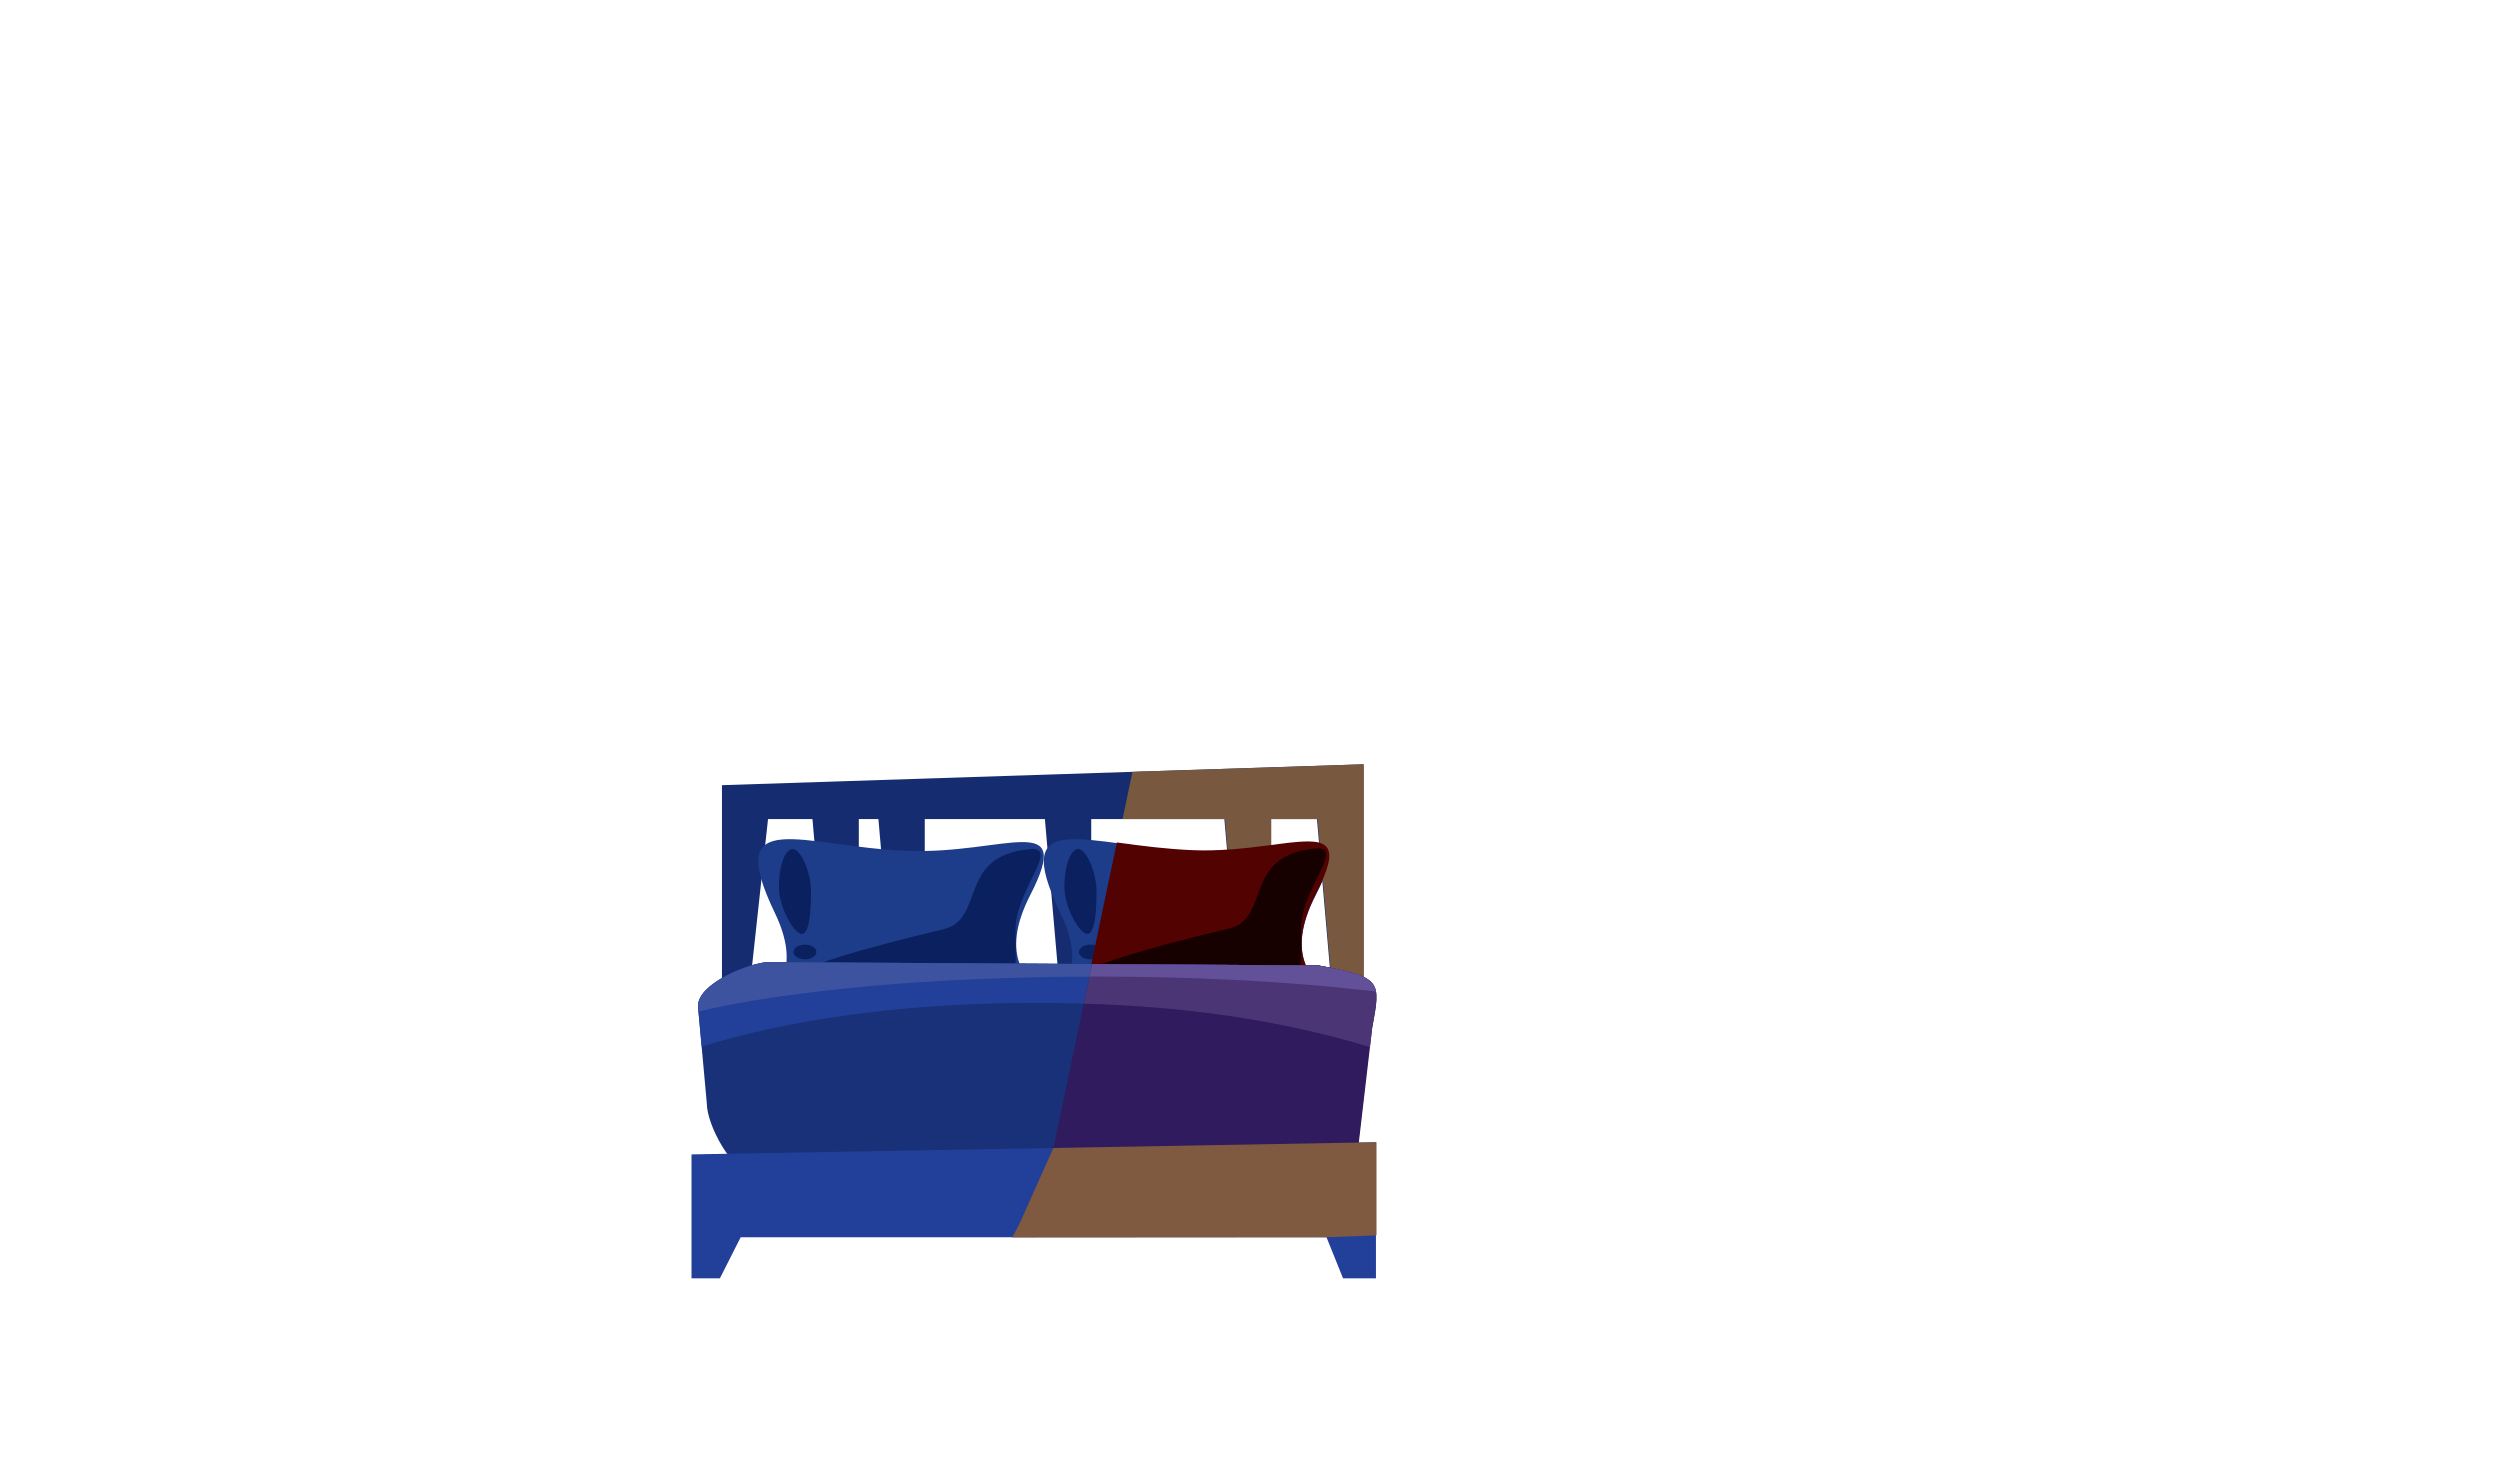 <?xml version="1.0" encoding="utf-8"?>
<!-- Generator: Adobe Illustrator 16.0.0, SVG Export Plug-In . SVG Version: 6.00 Build 0)  -->
<!DOCTYPE svg PUBLIC "-//W3C//DTD SVG 1.1//EN" "http://www.w3.org/Graphics/SVG/1.1/DTD/svg11.dtd">
<svg version="1.1" id="Layer_1" xmlns="http://www.w3.org/2000/svg" xmlns:xlink="http://www.w3.org/1999/xlink" x="0px" y="0px"
	 width="792px" height="469.916px" viewBox="0 0 792 469.916" enable-background="new 0 0 792 469.916" xml:space="preserve">
<g>
	<g>
		<path fill="#060403" d="M236.031,363.581l182.906-1.724v4.524H236.031V363.581z"/>
		<path fill="#060403" d="M418.938,363.581v17.562h-8.792l-4.731-15.785L418.938,363.581z"/>
		<path fill="#060403" d="M236.031,363.581v17.562h7.593l5.931-15.785L236.031,363.581z"/>
	</g>
	<path fill="#152D70" d="M431.898,242.127v6.614l0,0v67.375h-9.765l-4.918-56.629h-14.652v56.629h-9.765l-4.918-56.629H345.7v56.629
		h-9.765l-4.917-56.629h-38.056v56.629h-9.765l-4.917-56.629h-6.21v56.629h-9.765l-4.918-56.629h-14.078l-6.16,56.629h-8.436
		v-67.375L431.898,242.127z"/>
	<g>
		<path fill="#1D3C89" d="M373.939,314.258c-70.056,1.473-21.363,9.527-37.988-24.995c-16.683-34.645,8.653-20.949,41.875-19.715
			c31.051,1.152,52.984-13.237,38.994,14.04C396.447,323.308,457.708,312.497,373.939,314.258z"/>
		<path fill="#0B205E" d="M401.668,313.187c-5.146,0-127.569,8.669-12.271-18.813c13.308-3.171,4.191-23.318,27.424-25.376
			c9.553-0.846-4.649,13.113-4.649,25.376S413.947,313.827,401.668,313.187z"/>
		<path fill="#0B205E" d="M344.418,295.853c-2.416,0-7.217-8.392-7.217-14.974s1.959-11.918,4.375-11.918
			c2.417,0,5.8,6.988,5.8,13.57S346.834,295.853,344.418,295.853z"/>
		<path fill="#0B205E" d="M345.453,303.91c-2.008,0-3.637-1.042-3.637-2.325c0-1.284,1.629-2.326,3.637-2.326
			s3.635,1.042,3.635,2.326C349.088,302.868,347.461,303.91,345.453,303.91z"/>
	</g>
	<g>
		<path fill="#1D3C89" d="M283.487,314.258c-70.057,1.473-21.364,9.527-37.989-24.995c-16.682-34.645,8.654-20.949,41.877-19.715
			c31.051,1.152,52.984-13.237,38.992,14.04C305.994,323.308,367.256,312.497,283.487,314.258z"/>
		<path fill="#0B205E" d="M311.215,313.187c-5.146,0-127.568,8.669-12.271-18.813c13.308-3.171,4.19-23.318,27.423-25.376
			c9.555-0.846-4.647,13.113-4.647,25.376S323.494,313.827,311.215,313.187z"/>
		<path fill="#0B205E" d="M253.965,295.853c-2.416,0-7.216-8.392-7.216-14.974s1.958-11.918,4.376-11.918
			c2.416,0,5.799,6.988,5.799,13.57S256.383,295.853,253.965,295.853z"/>
		<path fill="#0B205E" d="M255,303.91c-2.008,0-3.635-1.042-3.635-2.325c0-1.284,1.627-2.326,3.635-2.326
			c2.009,0,3.637,1.042,3.637,2.326C258.637,302.868,257.009,303.91,255,303.91z"/>
	</g>
	<path fill="#78593F" d="M432.074,242.127v73.989h-9.766l-4.917-56.629h-14.652v56.629h-9.765l-4.916-56.629h-32.43l3.147-14.975
		L432.074,242.127z"/>
	<path fill="#520200" d="M414.539,266.562c2.206,0.046,5.23,0.237,6.22,2.616c0.81,1.946,0.13,4.341-0.485,6.235
		c-0.896,2.758-2.169,5.386-3.481,7.965c-20.372,39.719,40.888,28.908-42.881,30.671c-10.104,0.213-20.207,0.605-30.286,1.354
		l10.2-48.521c7.958,1.126,15.939,2.109,23.974,2.456c8.215,0.343,16.408-0.531,24.543-1.585
		C406.387,267.229,410.45,266.585,414.539,266.562z"/>
	<path fill="#170000" d="M401.641,312.979c-5.147,0-127.57,8.669-12.271-18.815c13.307-3.171,4.191-23.318,27.423-25.376
		c9.554-0.846-4.647,13.112-4.647,25.376C412.145,306.427,413.92,313.619,401.641,312.979z"/>
	<path fill="#183178" d="M243.535,304.79l174.008,1.066c20.134,3.792,19.755,4.865,16.996,19.741l-4.184,35.824
		c0,7.492-11.818,6.465-17.125,6.465l-175.44,3.597c-5.308,0-13.882-14.578-13.882-22.073l-2.796-30.644
		C221.112,311.273,238.227,304.79,243.535,304.79z"/>
	<path fill="#224099" d="M243.535,304.79l174.008,1.066c20.134,3.792,19.755,4.865,16.996,19.741l-0.714,6.112
		c-34.222-10.447-70.294-13.933-105.96-14.007c-23.9,0.043-47.846,1.709-71.408,5.8c-11.535,2.004-22.998,4.581-34.175,8.089
		l-1.17-12.825C221.112,311.273,238.227,304.79,243.535,304.79z"/>
	<path fill="#3D539F" d="M243.535,304.79l174.008,1.066c3.685,0.732,7.405,1.357,11.011,2.431c2.406,0.716,5.304,1.693,6.583,4.053
		c0.311,0.568,0.467,1.158,0.609,1.785c-29.299-3.46-58.825-4.688-88.315-4.754c-30.144,0.091-60.343,1.313-90.28,4.988
		c-12.027,1.477-24.085,3.275-35.886,6.07l-0.151-1.663C221.113,311.273,238.228,304.79,243.535,304.79z"/>
	<path fill="#224099" d="M435.899,361.857v10.117l0,0v33.001h-10.421l-5.248-13.019H234.645l-6.575,13.019h-9.001v-33.001l0,0
		v-6.263l0,0l0,0l0,0L435.899,361.857z"/>
	<path fill="#2F1B5D" d="M345.973,305.418l71.747,0.438c20.134,3.792,19.755,4.865,16.995,19.741l-4.183,35.824
		c0,7.492-11.818,6.465-17.125,6.465l-81.441,1.671l0.863-1.62L345.973,305.418z"/>
	<path fill="#4B3575" d="M345.973,305.418l71.747,0.438c20.134,3.792,19.755,4.865,16.995,19.741l-0.713,6.112
		c-29.355-8.892-60.057-12.905-90.667-13.748L345.973,305.418z"/>
	<path fill="#625198" d="M345.973,305.418l71.748,0.438c3.684,0.732,7.404,1.357,11.01,2.431c2.406,0.716,5.305,1.693,6.584,4.053
		c0.308,0.568,0.466,1.158,0.609,1.785c-29.301-3.46-58.827-4.688-88.316-4.754l-2.469,0.014L345.973,305.418z"/>
	<path fill="#7F5A40" d="M436.075,361.857v29.498l-15.845,0.602l0,0l-99.543,0.067l2.151-4.035l10.887-24.312L436.075,361.857z"/>
</g>
</svg>
